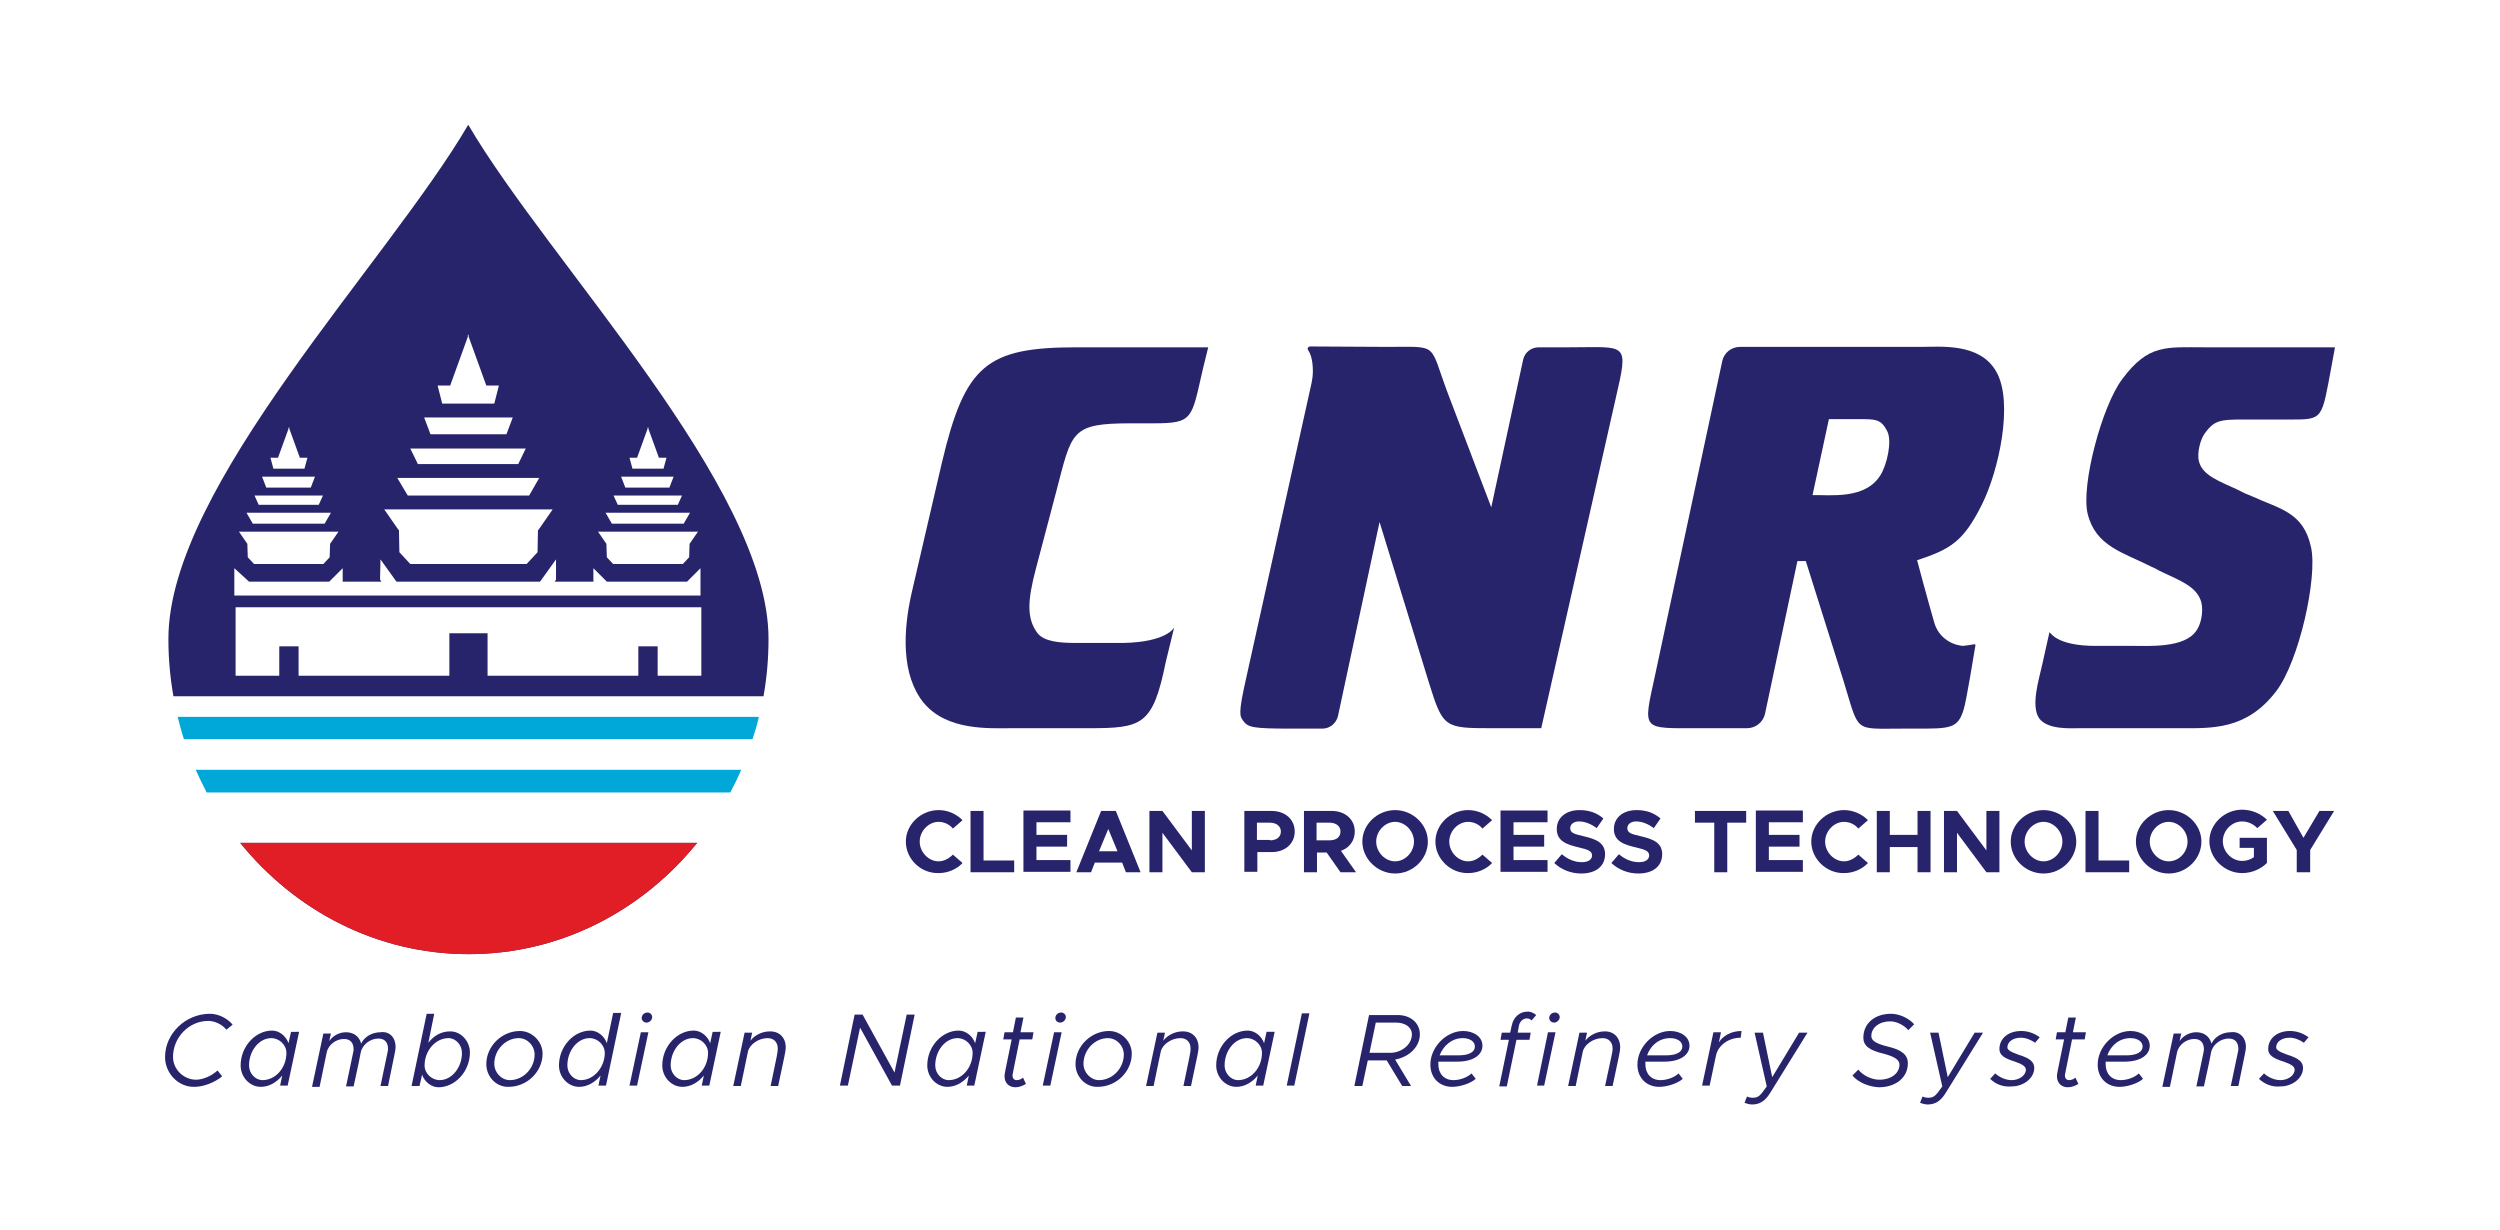 <?xml version="1.0" encoding="UTF-8"?> <svg xmlns="http://www.w3.org/2000/svg" xmlns:xlink="http://www.w3.org/1999/xlink" version="1.1" id="Layer_1" x="0px" y="0px" viewBox="0 0 595.3 292.8" style="enable-background:new 0 0 595.3 292.8;" xml:space="preserve"> <style type="text/css"> .st0{fill:#28246C;} .st1{fill-rule:evenodd;clip-rule:evenodd;fill:#28246C;} .st2{fill-rule:evenodd;clip-rule:evenodd;fill:#00A8D9;} .st3{fill-rule:evenodd;clip-rule:evenodd;fill:#E11E26;} </style> <g> <g> <g> <path class="st0" d="M39.3,251.7c0-5.6,4.9-10.3,10.7-10.3c2,0,4.2,1.1,5.4,2.6l-1.5,1.2c-0.9-1.2-2.7-2.1-4.3-2.1 c-4.6,0-8.4,3.9-8.4,8.6c0,2.9,2.5,5.4,5.5,5.4c1.6,0,3.7-0.9,5.1-2.2l1.1,1.4c-1.8,1.5-4.5,2.5-6.6,2.5 C42.5,258.9,39.3,255.6,39.3,251.7z"></path> <path class="st0" d="M71.2,245.8l-2.7,12.7h-1.8l0.5-2.4c-1.3,1.6-3.1,2.7-5.1,2.7c-2.6,0-4.8-2.3-4.8-5.1c0-4.5,3.5-8.3,7.5-8.3 c1.7,0,3.3,1.3,3.9,3l0.6-2.7H71.2z M68.2,250.7c0-1.9-1.7-3.5-3.6-3.5c-2.9,0-5.3,3-5.3,6.5c0,1.9,1.5,3.5,3.2,3.5 C65.6,257.2,68.2,254.3,68.2,250.7z"></path> <path class="st0" d="M94.2,249.3c0,0.8-0.2,1.4-1.8,9.3h-1.8c1.7-8.2,1.8-8.4,1.8-8.8c0-1.6-0.8-2.5-2.3-2.5 c-1.9,0-3.8,1.4-4.2,3.3c-0.2,1.1-0.6,3.2-1.7,8.1h-1.8c1.7-8.2,1.8-8.4,1.8-8.8c0-1.6-0.8-2.5-2.3-2.5c-1.8,0-3.7,1.3-4.1,3.2 l-1.7,8.2h-1.8l2.7-12.7h1.8l-0.4,1.8c0.9-1.3,2.4-2.1,4-2.1c1.9,0,3.2,1.1,3.6,2.7c0.8-1.7,2.7-2.7,4.6-2.7 C92.8,245.5,94.2,247.1,94.2,249.3z"></path> <path class="st0" d="M111.9,250.6c0,4.5-3.5,8.3-7.5,8.3c-1.7,0-3.3-1.3-3.9-3l-0.6,2.7H98l3.6-17.2h1.8l-1.4,6.9 c1.3-1.7,3.1-2.7,5.1-2.7C109.7,245.5,111.9,247.9,111.9,250.6z M110,250.7c0-1.9-1.5-3.5-3.2-3.5c-3.1,0-5.7,3-5.7,6.5 c0,1.9,1.7,3.5,3.6,3.5C107.5,257.2,110,254.3,110,250.7z"></path> <path class="st0" d="M115.8,253.4c0-4.3,3.7-7.9,8-7.9c2.9,0,5.4,2.5,5.4,5.4c0,4.3-3.7,7.9-8.1,7.9 C118.2,258.9,115.8,256.4,115.8,253.4z M127.3,251.1c0-2.1-1.7-3.9-3.8-3.9c-3.1,0-5.8,2.8-5.8,6.1c0,2.1,1.7,3.9,3.7,3.9 C124.6,257.2,127.3,254.4,127.3,251.1z"></path> <path class="st0" d="M147.9,241.3l-3.6,17.2h-1.8l0.5-2.4c-1.3,1.6-3.1,2.7-5.1,2.7c-2.6,0-4.8-2.3-4.8-5.1 c0-4.5,3.5-8.3,7.5-8.3c1.7,0,3.3,1.3,3.9,3l1.5-7.2H147.9z M143.8,252.4l0.1-0.5c0.1-0.4,0.1-0.8,0.1-1.2c0-1.9-1.7-3.5-3.6-3.5 c-2.9,0-5.3,3-5.3,6.5c0,1.9,1.5,3.5,3.2,3.5C140.9,257.2,143.1,255.1,143.8,252.4z"></path> <path class="st0" d="M152.6,245.8h1.8l-2.7,12.7h-1.8L152.6,245.8z M152.8,242.4c0-0.7,0.6-1.3,1.4-1.3c0.6,0,1.1,0.5,1.1,1.1 c0,0.7-0.7,1.3-1.3,1.3C153.3,243.5,152.8,243,152.8,242.4z"></path> <path class="st0" d="M171.6,245.8l-2.7,12.7h-1.8l0.5-2.4c-1.3,1.6-3.1,2.7-5.1,2.7c-2.6,0-4.8-2.3-4.8-5.1 c0-4.5,3.5-8.3,7.5-8.3c1.7,0,3.3,1.3,3.9,3l0.6-2.7H171.6z M168.6,250.7c0-1.9-1.7-3.5-3.6-3.5c-2.9,0-5.3,3-5.3,6.5 c0,1.9,1.5,3.5,3.2,3.5C166,257.2,168.6,254.3,168.6,250.7z"></path> <path class="st0" d="M187.1,249.4c0,0.9-0.2,1.6-1.8,9.2h-1.8c1.6-7.6,1.7-8.1,1.7-8.9c0-1.5-0.9-2.5-2.4-2.5 c-2.2,0-4.3,1.5-4.7,3.2l-1.7,8.2h-1.8l2.7-12.7h1.8l-0.4,1.9c1-1.3,2.8-2.2,4.5-2.2C185.6,245.5,187.1,247.1,187.1,249.4z"></path> <path class="st0" d="M203.5,241.6h1.9l7.6,13.8l2.9-13.8h1.9l-3.5,16.9h-1.9l-7.6-13.8l-2.9,13.8H200L203.5,241.6z"></path> <path class="st0" d="M234.7,245.8l-2.7,12.7h-1.8l0.5-2.4c-1.3,1.6-3.1,2.7-5.1,2.7c-2.6,0-4.8-2.3-4.8-5.1 c0-4.5,3.5-8.3,7.5-8.3c1.7,0,3.3,1.3,3.9,3l0.6-2.7H234.7z M231.6,250.7c0-1.9-1.7-3.5-3.6-3.5c-2.9,0-5.3,3-5.3,6.5 c0,1.9,1.5,3.5,3.2,3.5C229,257.2,231.6,254.3,231.6,250.7z"></path> <path class="st0" d="M242.8,247.5c-1.8,8.9-1.7,8.4-1.7,8.6c0,0.7,0.4,1.1,1,1.1c0.6,0,1.2-0.3,1.5-0.6l0.7,1.5 c-0.8,0.5-1.7,0.8-2.5,0.8c-1.6,0-2.6-1.1-2.6-2.6c0-0.6,0.1-1,1.7-8.8h-2l0.3-1.7h2l0.7-3.5h1.8l-0.7,3.5h3.1l-0.3,1.7H242.8z"></path> <path class="st0" d="M251,245.8h1.8l-2.7,12.7h-1.8L251,245.8z M251.3,242.4c0-0.7,0.6-1.3,1.4-1.3c0.6,0,1.1,0.5,1.1,1.1 c0,0.7-0.7,1.3-1.3,1.3C251.7,243.5,251.3,243,251.3,242.4z"></path> <path class="st0" d="M256.1,253.4c0-4.3,3.7-7.9,8-7.9c2.9,0,5.4,2.5,5.4,5.4c0,4.3-3.7,7.9-8.1,7.9 C258.5,258.9,256.1,256.4,256.1,253.4z M267.6,251.1c0-2.1-1.7-3.9-3.8-3.9c-3.1,0-5.8,2.8-5.8,6.1c0,2.1,1.7,3.9,3.7,3.9 C264.9,257.2,267.6,254.4,267.6,251.1z"></path> <path class="st0" d="M285.4,249.4c0,0.9-0.2,1.6-1.8,9.2h-1.8c1.6-7.6,1.7-8.1,1.7-8.9c0-1.5-0.9-2.5-2.4-2.5 c-2.2,0-4.3,1.5-4.7,3.2l-1.7,8.2h-1.8l2.7-12.7h1.8l-0.4,1.9c1-1.3,2.8-2.2,4.5-2.2C283.9,245.5,285.4,247.1,285.4,249.4z"></path> <path class="st0" d="M303.5,245.8l-2.7,12.7H299l0.5-2.4c-1.3,1.6-3.1,2.7-5.1,2.7c-2.6,0-4.8-2.3-4.8-5.1c0-4.5,3.5-8.3,7.5-8.3 c1.7,0,3.3,1.3,3.9,3l0.6-2.7H303.5z M300.5,250.7c0-1.9-1.7-3.5-3.6-3.5c-2.9,0-5.3,3-5.3,6.5c0,1.9,1.5,3.5,3.2,3.5 C297.9,257.2,300.5,254.3,300.5,250.7z"></path> <path class="st0" d="M310,241.3h1.8l-3.6,17.2h-1.8L310,241.3z"></path> <path class="st0" d="M332.2,252.3l3.8,6.3h-2.1l-3.7-6.1h-4.5l-1.3,6.1h-1.9l3.5-16.9h6.8c3.1,0,5.3,1.9,5.3,4.6 C338.1,249.2,335.6,251.7,332.2,252.3z M336.2,246.3c0-1.7-1.6-2.8-3.8-2.8h-4.8l-1.5,7.2h4.9 C333.8,250.7,336.2,248.7,336.2,246.3z"></path> <path class="st0" d="M342.5,252.9c0,0.2,0,0.3,0,0.5c0,2.3,1.4,3.8,3.6,3.8c1.6,0,3.4-0.7,4.3-1.6l1,1.3 c-1.4,1.2-3.9,1.9-5.6,1.9c-3,0-5.2-2.1-5.2-5.3c0-4.2,3.8-8,7.8-8c2.4,0,4.6,1.3,4.6,3.5c0,2.2-2.2,3.8-6,3.8H342.5z M342.8,251.3h4.5c2.5,0,3.9-0.8,3.9-2.1c0-1.2-1.2-2-2.9-2C345.7,247.2,343.7,249,342.8,251.3z"></path> <path class="st0" d="M365.8,241.7l-1.1,1.3c-0.2-0.3-0.7-0.5-1.1-0.5c-0.9,0-1.7,0.7-1.9,1.7l-0.3,1.7h3.1l-0.3,1.7h-3.1 l-2.3,11.1h-1.8l2.3-11.1h-2l0.3-1.7h2l0.4-1.8c0.4-1.9,1.9-3.2,3.6-3.2C364.4,240.8,365.2,241.2,365.8,241.7z"></path> <path class="st0" d="M368.6,245.8h1.8l-2.7,12.7H366L368.6,245.8z M368.9,242.4c0-0.7,0.6-1.3,1.4-1.3c0.6,0,1.1,0.5,1.1,1.1 c0,0.7-0.7,1.3-1.3,1.3C369.4,243.5,368.9,243,368.9,242.4z"></path> <path class="st0" d="M385.8,249.4c0,0.9-0.2,1.6-1.8,9.2h-1.8c1.6-7.6,1.8-8.1,1.8-8.9c0-1.5-0.9-2.5-2.4-2.5 c-2.2,0-4.3,1.5-4.7,3.2l-1.7,8.2h-1.8l2.7-12.7h1.8l-0.4,1.9c1-1.3,2.8-2.2,4.5-2.2C384.3,245.5,385.8,247.1,385.8,249.4z"></path> <path class="st0" d="M391.8,252.9c0,0.2,0,0.3,0,0.5c0,2.3,1.4,3.8,3.6,3.8c1.6,0,3.4-0.7,4.3-1.6l1,1.3 c-1.4,1.2-3.9,1.9-5.6,1.9c-3,0-5.2-2.1-5.2-5.3c0-4.2,3.8-8,7.8-8c2.4,0,4.6,1.3,4.6,3.5c0,2.2-2.2,3.8-6,3.8H391.8z M392.2,251.3h4.5c2.5,0,3.9-0.8,3.9-2.1c0-1.2-1.2-2-2.9-2C395,247.2,393,249,392.2,251.3z"></path> <path class="st0" d="M414.7,245.5l-0.2,1.6c-2.9,0-5.4,1.8-5.9,4.3l-1.5,7.1h-1.8l2.7-12.7h1.8l-0.5,2.4 C410.3,246.6,412.3,245.5,414.7,245.5z"></path> <path class="st0" d="M415.4,262.6l0.6-1.5c0.4,0.2,0.9,0.3,1.4,0.3c0.9,0,1.5-0.3,2.2-1.2l1.1-1.5l-2.9-12.8h2l2.2,10.6l6.4-10.6 h2l-8.8,14.2c-1.3,2.2-2.7,2.9-4.4,2.9C416.6,263,415.9,262.8,415.4,262.6z"></path> <path class="st0" d="M441.1,256.1l1.4-1.4c1.1,1.4,3.2,2.4,5,2.4c2.8,0,4.8-1.5,4.8-3.6c0-1.1-1.1-1.9-3.8-2.6 c-3.4-0.8-4.8-1.9-4.8-3.8c0-3.4,2.7-5.7,6.6-5.7c1.9,0,4.2,1,5.5,2.5l-1.4,1.4c-1-1.2-2.8-2.1-4.3-2.1c-2.6,0-4.5,1.5-4.5,3.5 c0,1.1,1.1,1.8,3.9,2.5c3.4,0.8,4.8,2,4.8,4c0,3.4-2.9,5.7-6.9,5.7C445,258.8,442.4,257.7,441.1,256.1z"></path> <path class="st0" d="M457.2,262.6l0.6-1.5c0.4,0.2,0.9,0.3,1.4,0.3c0.9,0,1.5-0.3,2.2-1.2l1.1-1.5l-2.9-12.8h2l2.2,10.6l6.4-10.6 h2l-8.8,14.2c-1.3,2.2-2.7,2.9-4.4,2.9C458.4,263,457.7,262.8,457.2,262.6z"></path> <path class="st0" d="M473.9,256.9l1.2-1.3c1.1,1,2.6,1.6,3.9,1.6c1.8,0,3.4-1.1,3.4-2.5c0-0.7-0.8-1.3-2.6-1.9 c-2.6-0.8-3.7-1.6-3.7-3c0-2.5,2.1-4.3,5.2-4.3c1.5,0,3.1,0.5,4.4,1.5l-1.1,1.3c-1-0.7-2.2-1.2-3.4-1.2c-1.9,0-3.2,1-3.2,2.3 c0,0.6,0.8,1.1,2.8,1.8c2.6,0.8,3.6,1.7,3.6,3.1c0,2.4-2.5,4.4-5.4,4.4C477.1,258.9,475.2,258.2,473.9,256.9z"></path> <path class="st0" d="M493.4,247.5c-1.8,8.9-1.7,8.4-1.7,8.6c0,0.7,0.4,1.1,1,1.1c0.6,0,1.2-0.3,1.5-0.6l0.7,1.5 c-0.8,0.5-1.7,0.8-2.5,0.8c-1.6,0-2.6-1.1-2.6-2.6c0-0.6,0.1-1,1.7-8.8h-2l0.3-1.7h2l0.7-3.5h1.8l-0.7,3.5h3.1l-0.3,1.7H493.4z"></path> <path class="st0" d="M501.4,252.9c0,0.2,0,0.3,0,0.5c0,2.3,1.4,3.8,3.6,3.8c1.6,0,3.4-0.7,4.3-1.6l1,1.3 c-1.4,1.2-3.9,1.9-5.6,1.9c-3,0-5.2-2.1-5.2-5.3c0-4.2,3.8-8,7.8-8c2.4,0,4.6,1.3,4.6,3.5c0,2.2-2.2,3.8-6,3.8H501.4z M501.8,251.3h4.5c2.5,0,3.9-0.8,3.9-2.1c0-1.2-1.2-2-2.9-2C504.6,247.2,502.6,249,501.8,251.3z"></path> <path class="st0" d="M534.8,249.3c0,0.8-0.2,1.4-1.8,9.3h-1.8c1.7-8.2,1.8-8.4,1.8-8.8c0-1.6-0.8-2.5-2.3-2.5 c-1.9,0-3.8,1.4-4.2,3.3c-0.2,1.1-0.6,3.2-1.7,8.1h-1.8c1.7-8.2,1.8-8.4,1.8-8.8c0-1.6-0.8-2.5-2.3-2.5c-1.8,0-3.7,1.3-4.1,3.2 l-1.7,8.2h-1.8l2.7-12.7h1.8l-0.4,1.8c0.9-1.3,2.4-2.1,4-2.1c1.9,0,3.2,1.1,3.6,2.7c0.8-1.7,2.7-2.7,4.6-2.7 C533.3,245.5,534.8,247.1,534.8,249.3z"></path> <path class="st0" d="M537.9,256.9l1.2-1.3c1.1,1,2.6,1.6,3.9,1.6c1.8,0,3.4-1.1,3.4-2.5c0-0.7-0.8-1.3-2.6-1.9 c-2.6-0.8-3.7-1.6-3.7-3c0-2.5,2.1-4.3,5.2-4.3c1.5,0,3.1,0.5,4.4,1.5l-1.1,1.3c-1-0.7-2.2-1.2-3.4-1.2c-1.9,0-3.2,1-3.2,2.3 c0,0.6,0.8,1.1,2.8,1.8c2.6,0.8,3.6,1.7,3.6,3.1c0,2.4-2.5,4.4-5.4,4.4C541.1,258.9,539.3,258.2,537.9,256.9z"></path> </g> </g> <path class="st0" d="M286.4,88c-2.7,11.7-2.2,12.8-11.7,12.8h-5.2c-14.6,0-14.2,1.8-18,16.3l-4.8,18.2c-2.1,7.9-2.2,12,0.3,15.4 c1.6,2.1,5.3,2.4,9.3,2.4c1.5,0,11.1,0,11.1,0c10.6-0.2,12.2-3.7,12.2-3.7l-2,8.2c-3.1,15.2-5.6,15.8-18.5,15.8h-17.9 c-5.6,0-15.7,0.7-21.3-6.1c-5.3-6.6-4.9-17-2.8-26.2l7.2-31c5.5-23.2,10.6-27.4,32.1-27.4h31.3L286.4,88z"></path> <path class="st0" d="M362.7,85.6c0.4-1.7,1.9-2.9,3.7-2.9h7.2c13.9,0,14.3-1.5,11.1,12.3L367,173.4h-11.8 c-11.2,0-11.6-0.1-14.9-10.7l-11.8-38.4l-9.9,46.2c-0.4,1.7-1.9,3-3.7,3h-7.4c-9.4,0-10.3-0.3-11.5-1.9c-0.7-1.1-1.3-1.2,0.8-10.4 l15.4-69.5c0.3-1.3,0.5-2.7,0.4-4.1c-0.1-2.2-0.6-3.5-1.1-4.2c-0.3-0.4,0-0.9,0.5-0.9l18.2,0.1c12.6,0,10-1.1,14.5,10.9l10.4,27.3 L362.7,85.6z"></path> <path class="st0" d="M420.3,169.9c-0.4,2-2.2,3.5-4.3,3.5h-11.1c-14.2,0-13.7,0.8-10.8-12.6L410.1,86c0.4-2,2.2-3.4,4.2-3.4h43.3 c4.4,0,13.8-1,17.7,5.8c4.3,7.3,0.6,23.9-3.4,31.8c-4.4,8.8-7.5,10.6-15.4,13.2c0,0,2.2,8.3,4.1,14.9c0.9,3.1,3.6,5.2,6.8,5.5 c0.3,0,2.2-0.3,2.8-0.4c0.1,0,0.2,0.1,0.2,0.2c-0.3,1.8-2.2,13.5-2.8,15.3c-1.4,4.7-3.3,4.6-11.7,4.6h-3 c-11.6,0-10.1,1.1-13.9-11.3l-9-28.6h-2L420.3,169.9z M447.8,113.1c1.5-2.4,2.8-8,1.6-10.4c-1.5-2.9-2.6-2.9-7.1-2.9h-6.8 l-3.9,18.1C435.9,117.8,444.2,119,447.8,113.1z"></path> <path class="st0" d="M555.2,87.1c-2.4,12.8-1.9,12.8-9.9,12.8h-6.7c-9.6,0-10.9-0.4-13.6,3.3c-1,1.3-1.9,4.6-1.4,6.6 c0.8,3.5,5.2,4.9,9.2,6.8c1.3,0.7,2.2,1.1,3.5,1.6c6.5,3,12.2,3.7,14,12.1c1.6,7.1-2.8,27.1-8.3,34.3c-7.1,9.3-15.4,8.8-23,8.8 h-23.9c-2.1,0-7.4,0.4-9.5-2.3c-2.1-3-0.1-9.2,0.7-12.9l1.7-7.6c0.1-0.5,1,3.3,11.4,3.2h8.7c3.7,0,12,0.5,14.8-3.5 c1.2-1.5,1.8-4.6,1.3-6.8c-1-3.9-5.3-5.3-9.4-7.3c-0.9-0.4-1.6-0.9-2.4-1.2c-6.9-3.5-13.4-4.9-15.3-12.7 c-1.6-6.7,3.4-25.7,8.3-32.1c6.2-8.3,10.4-7.5,19.6-7.5h31L555.2,87.1z"></path> <g> <path class="st1" d="M166,200.7c-13.1,16.2-32.6,26.5-54.4,26.5c-21.8,0-41.3-10.3-54.4-26.5H166z M167,144.6v16.3h-10.4v-7H152v7 h-35.9v-10.1H107v10.1H71.1v-7h-4.6v7H56.1v-16.3H167z M59.3,138.5h19.1l3.2-3.2l0,3.2h9.2l-0.3-0.5l0.1-4.8l3.8,5.3h34.2l3.8-5.3 l0,4.8l-0.3,0.5h9.2l0-3.2l3.2,3.2h19.1l3.2-3.2l0,3.2l0,0v3.3h-111v-3.3l0-3.2L59.3,138.5z M77.6,126.6h3l-2,2.9l0,0l-0.1,3.2 l-1.5,1.6H60.5l-1.5-1.6l-0.1-3.2l0,0l-2-2.9h1.9h1.1H77.6z M76,122.1L76,122.1l2.8,0l-1.5,2.6H60.2l-1.5-2.6h2.8l0,0H76z M76.9,118l-1,2.2H61.6l-1-2.2H76.9z M72.9,113.5L72.9,113.5l2.1,0l-1,2.6H63.4l-1-2.6h2.1l0,0H72.9z M65.1,111.6l-0.7-2.6h1.8 l2.5-6.9v-0.4l0.1,0.2l0.1-0.2v0.4l2.5,6.9h1.8l-0.7,2.6H65.1z M150.6,111.6l-0.7-2.6h1.8l2.5-6.9v-0.4l0.1,0.2l0.1-0.2v0.4 l2.5,6.9h1.8l-0.7,2.6H150.6z M148.9,116.1l-1-2.6h2.1l0,0h8.3l0,0h2.1l-1,2.6H148.9z M147.1,120.2l-1-2.2h16.3l-1,2.2H147.1z M145.7,124.7l-1.5-2.6h2.8l0,0h14.5l0,0h2.8l-1.5,2.6H145.7z M146,134.3l-1.5-1.6l-0.1-3.2l0,0l-2-2.9h3h17.7h1.3h1.8l-2,2.9l0,0 l-0.1,3.2l-1.5,1.6H146z M105.3,96.1l-1.1-4.3h3l4.2-11.6v-0.6l0.1,0.3l0.1-0.3v0.6l4.2,11.6h3l-1.1,4.3H105.3z M102.5,103.4 l-1.5-4h21.1l-1.5,4H102.5z M99.5,110.5l-1.8-3.7h4.1l0,0h19.3l0,0h4.1l-1.8,3.7H99.5z M97.1,118l-2.5-4.2h4.7l0,0h24.4l0,0h4.7 L126,118H97.1z M97.7,134.3l-2.6-2.8l-0.1-5.3l-0.1,0l-3.4-4.9H94v0h37.3v0h0.3l-3.4,4.9l-0.1,0l-0.1,5.3l-2.6,2.8H97.7z M183,152.1c0,4.7-0.4,9.3-1.2,13.7H41.3c-0.8-4.5-1.2-9-1.2-13.7c0-36.2,52.1-89.4,71.4-122.4C130.8,62.7,183,115.9,183,152.1z"></path> <path class="st2" d="M176.5,183.3c-0.8,1.9-1.7,3.7-2.6,5.4H49.2c-0.9-1.8-1.8-3.6-2.6-5.4H176.5z M180.7,170.7 c-0.4,1.8-0.9,3.5-1.5,5.3H43.8c-0.6-1.7-1-3.5-1.5-5.3H180.7z"></path> <path class="st3" d="M166,200.7c-13.1,16.2-32.6,26.5-54.4,26.5c-21.8,0-41.3-10.3-54.4-26.5H166z"></path> </g> <g> <g> <path class="st0" d="M215.7,200.4c0-4.1,3.6-7.5,7.8-7.5c2.2,0,4.2,0.9,5.7,2.4l-2.3,2c-0.8-1-2.1-1.6-3.4-1.6 c-2.4,0-4.5,2.2-4.5,4.7c0,2.5,2.1,4.7,4.5,4.7c1.3,0,2.5-0.7,3.4-1.6l2.3,2c-1.4,1.5-3.5,2.4-5.7,2.4 C219.2,208,215.7,204.5,215.7,200.4z"></path> <path class="st0" d="M241.5,204.9v2.8h-10.4v-14.6h3.1v11.8H241.5z"></path> <path class="st0" d="M246.8,195.9v2.9h7.3v2.8h-7.3v3.2h8.1v2.8h-11.2v-14.6h11.2v2.8H246.8z"></path> <path class="st0" d="M267.2,205.4h-6.5l-0.9,2.3h-3.5l5.9-14.6h3.5l5.9,14.6h-3.5L267.2,205.4z M266.1,202.7l-2.2-5.3l-2.2,5.3 H266.1z"></path> <path class="st0" d="M273.7,193.1h3.1l7,9.4v-9.4h3.1v14.6h-3.1l-7-9.4v9.4h-3.1V193.1z"></path> <path class="st0" d="M296.2,193.1h6.6c3.2,0,5.5,2,5.5,4.9c0,2.9-2.3,4.9-5.5,4.9h-3.4v4.7h-3.1V193.1z M302.4,200.1 c1.6,0,2.6-0.8,2.6-2.1c0-1.3-1.1-2.1-2.6-2.1h-3.1v4.1H302.4z"></path> <path class="st0" d="M319.2,207.7l-3.3-4.7h-2.3v4.7h-3.1v-14.6h6.6c3.2,0,5.5,2,5.5,4.9c0,2.2-1.3,3.9-3.3,4.6l3.6,5.1H319.2z M313.5,200.1h3.1c1.6,0,2.6-0.8,2.6-2.1c0-1.3-1.1-2.1-2.6-2.1h-3.1V200.1z"></path> <path class="st0" d="M324.4,200.4c0-4.1,3.6-7.5,7.8-7.5c4.2,0,7.8,3.4,7.8,7.5c0,4.1-3.5,7.6-7.8,7.6 C328,208,324.4,204.5,324.4,200.4z M336.7,200.4c0-2.5-2.1-4.7-4.5-4.7c-2.4,0-4.5,2.2-4.5,4.7c0,2.5,2.1,4.7,4.5,4.7 C334.6,205.1,336.7,202.9,336.7,200.4z"></path> <path class="st0" d="M341.8,200.4c0-4.1,3.6-7.5,7.8-7.5c2.2,0,4.2,0.9,5.7,2.4l-2.3,2c-0.8-1-2.1-1.6-3.4-1.6 c-2.4,0-4.5,2.2-4.5,4.7c0,2.5,2.1,4.7,4.5,4.7c1.3,0,2.5-0.7,3.4-1.6l2.3,2c-1.4,1.5-3.5,2.4-5.7,2.4 C345.4,208,341.8,204.5,341.8,200.4z"></path> <path class="st0" d="M360.4,195.9v2.9h7.3v2.8h-7.3v3.2h8.1v2.8h-11.2v-14.6h11.2v2.8H360.4z"></path> <path class="st0" d="M370.1,205.5l1.8-2.1c1.4,1.2,3,1.9,4.8,1.9c1.6,0,2.4-0.7,2.4-1.6c0-1-0.9-1.4-3.1-1.9 c-3.1-0.7-5.3-1.6-5.3-4.4c0-2.7,2.2-4.5,5.4-4.5c2.4,0,4.2,0.7,5.7,2l-1.6,2.3c-1.3-1-2.8-1.6-4.2-1.6c-1.3,0-2.1,0.7-2.1,1.6 c0,1.1,0.9,1.4,3.1,1.9c3.1,0.7,5.2,1.6,5.2,4.3c0,2.8-2.1,4.6-5.7,4.6C374.1,208,371.8,207.1,370.1,205.5z"></path> <path class="st0" d="M383.7,205.5l1.8-2.1c1.4,1.2,3,1.9,4.8,1.9c1.6,0,2.4-0.7,2.4-1.6c0-1-0.9-1.4-3.1-1.9 c-3.1-0.7-5.3-1.6-5.3-4.4c0-2.7,2.2-4.5,5.4-4.5c2.4,0,4.2,0.7,5.7,2l-1.6,2.3c-1.3-1-2.8-1.6-4.2-1.6c-1.3,0-2.1,0.7-2.1,1.6 c0,1.1,0.9,1.4,3.1,1.9c3.1,0.7,5.2,1.6,5.2,4.3c0,2.8-2.1,4.6-5.7,4.6C387.7,208,385.4,207.1,383.7,205.5z"></path> <path class="st0" d="M408.1,195.9h-4.5v-2.8h12.2v2.8h-4.5v11.8h-3.1V195.9z"></path> <path class="st0" d="M421.2,195.9v2.9h7.3v2.8h-7.3v3.2h8.1v2.8h-11.2v-14.6h11.2v2.8H421.2z"></path> <path class="st0" d="M431.3,200.4c0-4.1,3.6-7.5,7.8-7.5c2.2,0,4.2,0.9,5.7,2.4l-2.3,2c-0.8-1-2.1-1.6-3.4-1.6 c-2.4,0-4.5,2.2-4.5,4.7c0,2.5,2.1,4.7,4.5,4.7c1.3,0,2.5-0.7,3.4-1.6l2.3,2c-1.4,1.5-3.5,2.4-5.7,2.4 C434.9,208,431.3,204.5,431.3,200.4z"></path> <path class="st0" d="M459.7,193.1v14.6h-3.1v-6h-6.6v6h-3.1v-14.6h3.1v5.7h6.6v-5.7H459.7z"></path> <path class="st0" d="M462.9,193.1h3.1l7,9.4v-9.4h3.1v14.6H473l-7-9.4v9.4h-3.1V193.1z"></path> <path class="st0" d="M478.8,200.4c0-4.1,3.6-7.5,7.8-7.5c4.2,0,7.8,3.4,7.8,7.5c0,4.1-3.5,7.6-7.8,7.6 C482.3,208,478.8,204.5,478.8,200.4z M491.1,200.4c0-2.5-2.1-4.7-4.5-4.7c-2.4,0-4.5,2.2-4.5,4.7c0,2.5,2.1,4.7,4.5,4.7 C489,205.1,491.1,202.9,491.1,200.4z"></path> <path class="st0" d="M507,204.9v2.8h-10.4v-14.6h3.1v11.8H507z"></path> <path class="st0" d="M508.6,200.4c0-4.1,3.6-7.5,7.8-7.5c4.2,0,7.8,3.4,7.8,7.5c0,4.1-3.5,7.6-7.8,7.6 C512.2,208,508.6,204.5,508.6,200.4z M520.9,200.4c0-2.5-2.1-4.7-4.5-4.7c-2.4,0-4.5,2.2-4.5,4.7c0,2.5,2.1,4.7,4.5,4.7 C518.9,205.1,520.9,202.9,520.9,200.4z"></path> <path class="st0" d="M533.3,199.5h6.5v6c-1.5,1.5-3.7,2.4-5.9,2.4c-4.2,0-7.8-3.5-7.8-7.6c0-4.1,3.6-7.5,7.8-7.5 c2.2,0,4.4,0.9,5.9,2.4l-2.3,2c-0.9-1-2.3-1.6-3.6-1.6c-2.5,0-4.6,2.2-4.6,4.7c0,2.5,2.1,4.7,4.6,4.7c1,0,2-0.3,2.8-0.9v-2.2 h-3.4V199.5z"></path> <path class="st0" d="M546.9,202.4l-5.7-9.3h3.7l3.6,6.4l3.8-6.4h3.5l-5.7,9.3v5.3h-3.2V202.4z"></path> </g> </g> </g> </svg> 